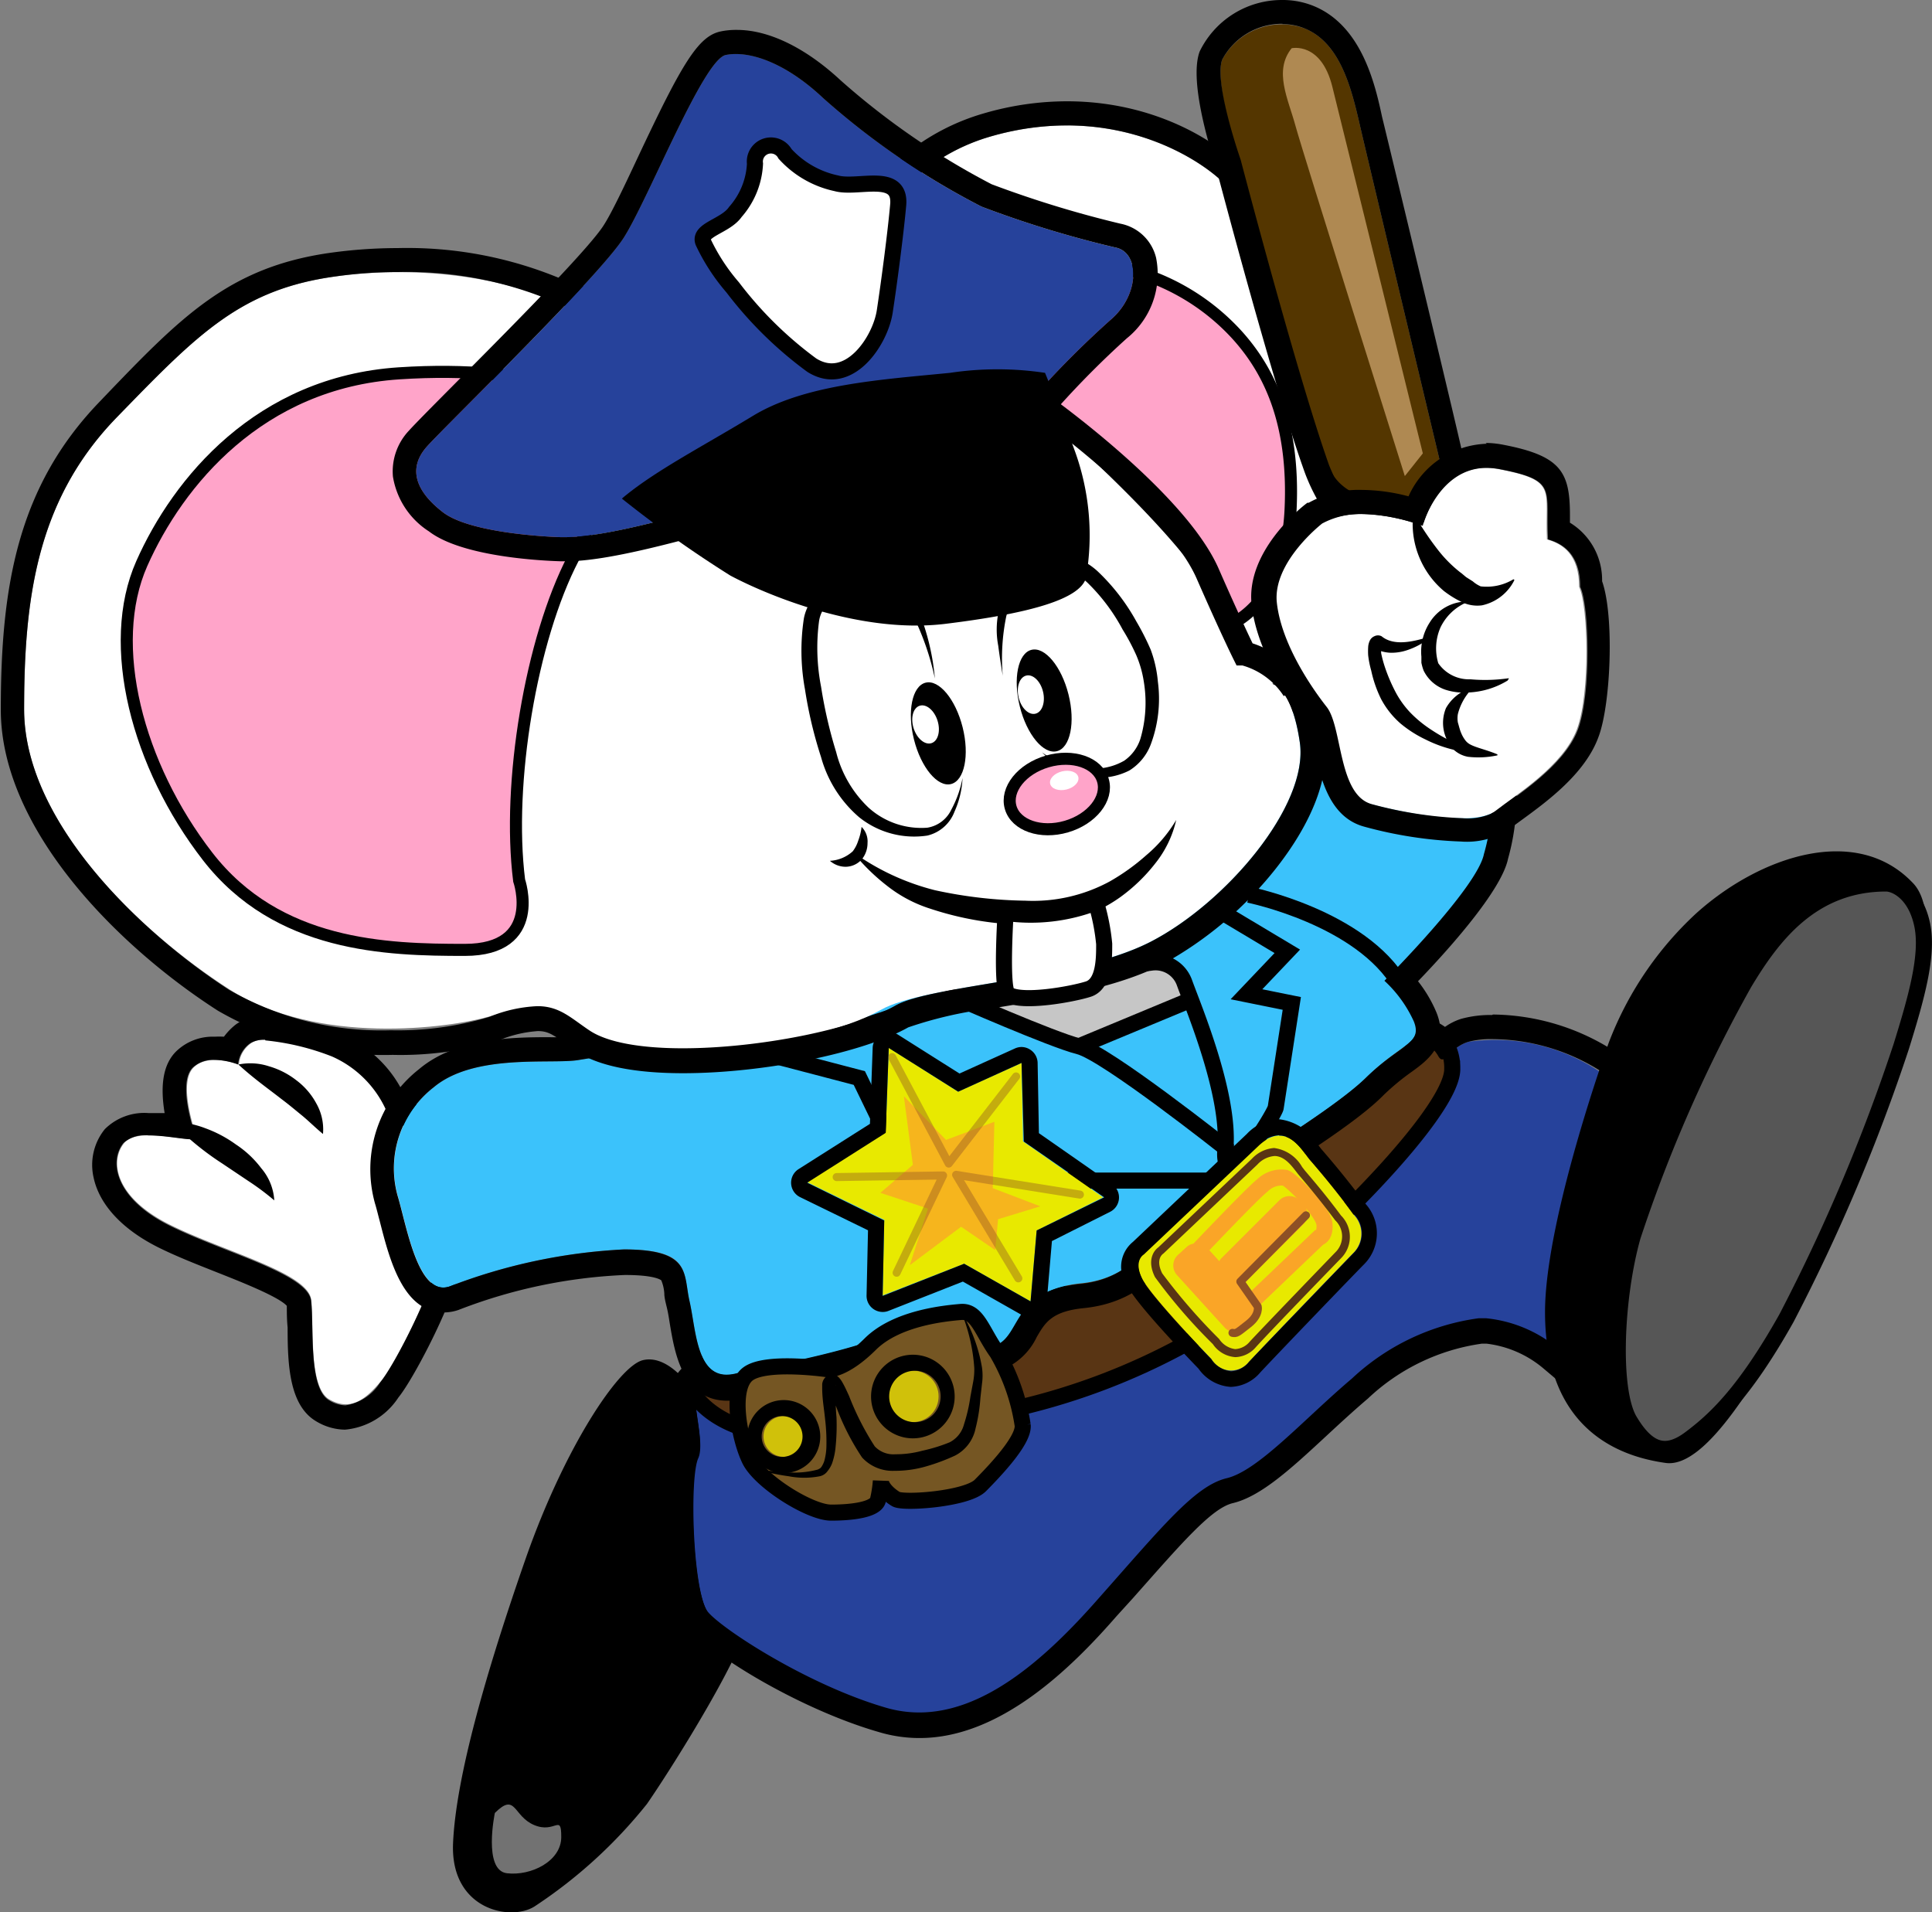 <svg xmlns="http://www.w3.org/2000/svg" viewBox="0 0 120.17 118.94"><rect x="0" y="0" width="120.17" height="118.94" fill="#808080" stroke="none"/><defs><style>.cls-1{isolation:isolate;}.cls-12,.cls-2{fill:#fff;}.cls-3{fill:#26429b;}.cls-19,.cls-4{fill:#593514;}.cls-11,.cls-12,.cls-14,.cls-4,.cls-7,.cls-8{stroke:#000;}.cls-11,.cls-12,.cls-14,.cls-17,.cls-4,.cls-7,.cls-8{stroke-miterlimit:10;}.cls-5{fill:#3bc2fb;}.cls-6{fill:#c6c6c6;}.cls-11,.cls-17,.cls-20,.cls-24,.cls-7{fill:none;}.cls-8{fill:#ffa4c9;stroke-width:0.75px;}.cls-9{fill:#543600;}.cls-10{fill:#af8952;}.cls-11{stroke-width:1.5px;}.cls-13{fill:#e8e900;}.cls-14{fill:#565656;}.cls-15{fill:#727272;}.cls-16{opacity:0.8;}.cls-16,.cls-23,.cls-24{mix-blend-mode:multiply;}.cls-17{stroke:#ff9331;}.cls-18,.cls-23{fill:#ff9331;}.cls-20,.cls-24{stroke:#8e5025;stroke-linecap:round;stroke-linejoin:round;stroke-width:0.5px;}.cls-21{fill:#755623;}.cls-22{fill:#d0c10a;}.cls-23{opacity:0.6;}.cls-24{opacity:0.4;}</style></defs><g class="cls-1"><g id="Layer_2" data-name="Layer 2"><path class="cls-2" d="M27.35,70.31A6.63,6.63,0,0,0,24,66.94c-2.25-.76-4.32-1.32-5.07-.76a1.79,1.79,0,0,0-.75,1.32s-1.88-.75-2.82.19,0,3.75.19,4.31-3.57-.75-4.5.38-.57,3.38,2.81,5.07,8.64,3,8.82,4.69-.18,5.44,1.13,6.19,2.25,0,3.19-1.12,3.38-6,3.57-7.7S29,70.5,27.35,70.31Z" transform="translate(-3.32 -1.29)"/><path d="M19.83,66a15.5,15.5,0,0,1,4.14,1,6.63,6.63,0,0,1,3.38,3.37c1.69.19,3.38,7.51,3.19,9.2s-2.63,6.57-3.57,7.7a3.11,3.11,0,0,1-2.17,1.43,2.06,2.06,0,0,1-1-.31c-1.31-.75-.94-4.5-1.13-6.19s-5.44-3-8.82-4.69S10.08,73.51,11,72.38a2,2,0,0,1,1.56-.47c1,0,2.14.24,2.66.24.21,0,.32,0,.28-.15-.19-.56-1.13-3.38-.19-4.31a1.85,1.85,0,0,1,1.34-.48,4.43,4.43,0,0,1,1.48.29,1.79,1.79,0,0,1,.75-1.32,1.62,1.62,0,0,1,.93-.22m0-1.5A3,3,0,0,0,18,65a3.87,3.87,0,0,0-.75.77,5.28,5.28,0,0,0-.58,0,3.26,3.26,0,0,0-2.4.92c-.79.79-1,2.06-.71,3.83-.32,0-.65,0-1,0h0a3.48,3.48,0,0,0-2.72,1,3.53,3.53,0,0,0-.7,3c.35,1.68,1.77,3.22,4,4.34,1.14.57,2.45,1.08,3.71,1.58,1.44.57,3.8,1.5,4.31,2.07,0,.36,0,.84.05,1.35,0,2.28.09,4.87,1.81,5.85a3.54,3.54,0,0,0,1.76.5,4.44,4.44,0,0,0,3.32-2c1-1.22,3.68-6.4,3.91-8.49a19.37,19.37,0,0,0-1-5.76c-.91-3.08-1.83-4.3-2.65-4.79a7.57,7.57,0,0,0-4-3.62,16.4,16.4,0,0,0-4.61-1.05Z" transform="translate(-3.32 -1.29)"/><path d="M46.12,87.4s-1.32-1.88-2.82-1.51S38.42,91.34,36,98.28s-4.32,13.52-4.5,17.65,3.56,4.88,5.06,3.94a30.11,30.11,0,0,0,7-6.38c1.69-2.44,6.38-9.95,6.38-11.83S51.56,87.77,46.12,87.4Z" transform="translate(-3.32 -1.29)"/><path class="cls-3" d="M91.45,66a2,2,0,0,1,1.31.94c.38.75.66-.47,1.88-.85A11.71,11.71,0,0,1,102.9,68c3.28,2.16-2.63,17.27-2.63,17.27s-2.53-2.16-5-1.88a14.35,14.35,0,0,0-7.89,3.75c-3,2.54-5.82,5.73-7.79,6.2s-4,3-8,7.51S63.2,109,58.41,107.57s-10-4.78-11-5.91-1.22-8.45-.66-9.67-1-5,.47-4.59S91.45,66,91.45,66Z" transform="translate(-3.32 -1.29)"/><path class="cls-4" d="M66.76,88.83A41.09,41.09,0,0,0,76.83,85c5-2.75,16.91-14.07,16.82-17.25a3,3,0,0,0-2.39-3l-23,16.9L47,86.08l-.87,1.32s1.12,3.28,7.22,3.23A70.51,70.51,0,0,0,66.76,88.83Z" transform="translate(-3.32 -1.29)"/><path d="M96.14,65.92a12.75,12.75,0,0,1,6.76,2c3.28,2.16-2.63,17.27-2.63,17.27a8.28,8.28,0,0,0-4.53-1.91l-.44,0a14.35,14.35,0,0,0-7.89,3.75c-3,2.54-5.82,5.73-7.79,6.2s-4,3-8,7.51c-3.36,3.83-7.13,7.06-11.13,7.06a7.39,7.39,0,0,1-2.11-.31c-4.78-1.4-10-4.78-11-5.91s-1.22-8.45-.66-9.67-.88-4.62.28-4.62l.19,0h0C49.47,87.4,91.45,66,91.45,66a2,2,0,0,1,1.31.94c.09.17.17.24.26.24.29,0,.68-.8,1.62-1.09a5.51,5.51,0,0,1,1.5-.17m0-1.5a6.86,6.86,0,0,0-1.94.24,3.6,3.6,0,0,0-1,.5,3.9,3.9,0,0,0-1.42-.63l-.51-.11-.46.24C75.39,72.5,50.3,85,47.27,85.88h-.22a1.86,1.86,0,0,0-1.44.65c-.73.84-.55,2-.36,3.32a8.2,8.2,0,0,1,.14,1.57c-.75,1.78-.49,9.55.89,11.21s6.88,5,11.71,6.39a8.75,8.75,0,0,0,2.53.37c5,0,9.41-4.32,12.25-7.58l1-1.1c3-3.38,4.89-5.61,6.23-5.93,1.76-.42,3.65-2.17,5.83-4.19.84-.78,1.71-1.58,2.58-2.32a12.92,12.92,0,0,1,7.09-3.41l.27,0a6.71,6.71,0,0,1,3.56,1.55l1.6,1.35.77-2a82.07,82.07,0,0,0,2.6-8c1.66-6.32,1.5-9.73-.55-11.08a14.17,14.17,0,0,0-7.58-2.29Z" transform="translate(-3.32 -1.29)"/><path class="cls-5" d="M48.6,65.81s-7.6,1.13-9.29,1.41-6.47-.43-9,1.69a6.38,6.38,0,0,0-2.25,6.75c.56,1.83,1.27,6.34,3.24,5.64A34.88,34.88,0,0,1,42.13,79c4.22,0,3.66,1.41,4.08,3.24s.42,5.07,2.82,4.51,7.88-1.41,11.4-3.24,3.38,2.11,4.93,1.41,1-3.38,5.21-3.81,4.78-4.08,6.75-5.35,8.87-5.34,11-7.46,3.52-2.11,3-3.52a7.86,7.86,0,0,0-1.83-2.53s5.77-5.77,6.19-7.88a13.1,13.1,0,0,0,.43-5.07c-.28-1.55-8.87-3.52-10.28-4.08s-4.79,2-4.79,2Z" transform="translate(-3.32 -1.29)"/><path class="cls-6" d="M64,63.7l5.84,2.5,7.71-2.92s-.78-2.19-2.08-2.29S64.69,63.17,64,63.7Z" transform="translate(-3.32 -1.29)"/><path class="cls-7" d="M82.67,70.17l1-6.47-2.82-.57,2.54-2.67-4.23-2.53-4.22,3.23A1.91,1.91,0,0,1,77,62.43c.56,1.55,2.82,6.9,2.54,10.28S82.67,70.46,82.67,70.17Z" transform="translate(-3.32 -1.29)"/><path class="cls-7" d="M81,56.94s7,1.41,9.44,5.63" transform="translate(-3.32 -1.29)"/><path class="cls-7" d="M79.58,72.71s-7.47-5.92-9.15-6.34-7.75-3.09-7.75-3.09L51.42,66.94l5.35,1.4,1.64,3.38,10.75,3H79.72Z" transform="translate(-3.32 -1.29)"/><line class="cls-7" x1="67.1" y1="65.08" x2="73.86" y2="62.27"/><path d="M85.29,45.17a1.21,1.21,0,0,1,.48.09c1.41.56,10,2.53,10.28,4.08a13.1,13.1,0,0,1-.43,5.07c-.42,2.11-6.19,7.88-6.19,7.88a7.86,7.86,0,0,1,1.83,2.53c.56,1.41-.84,1.41-3,3.52s-9,6.2-11,7.46-2.53,4.93-6.75,5.35-3.66,3.1-5.21,3.81A1,1,0,0,1,65,85c-.94,0-1.24-2-2.91-2a3.64,3.64,0,0,0-1.66.49c-3.52,1.83-9,2.67-11.4,3.24a2.52,2.52,0,0,1-.52.06c-1.88,0-1.91-2.88-2.3-4.57S46.35,79,42.13,79A34.88,34.88,0,0,0,31.29,81.3a1.22,1.22,0,0,1-.41.07c-1.66,0-2.31-4-2.83-5.71a6.38,6.38,0,0,1,2.25-6.75c2.54-2.12,7.32-1.41,9-1.69s9.29-1.41,9.29-1.41L81,47.23s2.74-2.06,4.31-2.06m0-1.5c-1.89,0-4.46,1.8-5.13,2.3L48.1,64.37c-1.41.21-7.52,1.11-9,1.37a14.15,14.15,0,0,1-1.65.06c-2.31,0-5.8.06-8.08,2a7.91,7.91,0,0,0-2.72,8.36c.09.29.18.67.29,1.08.61,2.39,1.45,5.68,4,5.68a2.86,2.86,0,0,0,.91-.16,32.25,32.25,0,0,1,10.34-2.17c1.78,0,2.19.28,2.26.33a2.52,2.52,0,0,1,.19.82c0,.27.09.59.17.93s.12.63.18,1c.3,1.77.79,4.74,3.58,4.74a3.79,3.79,0,0,0,.86-.1c.47-.12,1.07-.24,1.76-.38,2.79-.57,7-1.44,10-3a2.25,2.25,0,0,1,1-.32c.18,0,.31.11.71.62A2.81,2.81,0,0,0,65,86.54a2.29,2.29,0,0,0,1-.22,4.06,4.06,0,0,0,1.81-1.88c.52-.89.93-1.59,2.93-1.79,3.45-.35,5-2.49,6.09-4.05a6,6,0,0,1,1.32-1.53l1.6-1c4-2.45,8-5,9.63-6.67a14.88,14.88,0,0,1,1.78-1.47c.92-.67,2.31-1.68,1.51-3.66a8.3,8.3,0,0,0-1.15-1.95c1.93-2,5.2-5.66,5.6-7.62a14.27,14.27,0,0,0,.42-5.63c-.32-1.77-2.69-2.74-9.2-4.6-.88-.26-1.71-.5-2-.61a2.91,2.91,0,0,0-1-.19Z" transform="translate(-3.32 -1.29)"/><path class="cls-2" d="M54.38,22.31S56.63,12.17,64.93,9.78,79,11.89,79.86,13.16s6,9.43,6,17-3,13.66-3.38,13.66,1.13-.28,1.69,3.66-4.64,10-9.29,12.39-14.07,2.69-16.75,4.22c-4.58,2.6-16,3.38-18.59,1.69s-3.23-2-5.77-1.27-10.7,1.83-16.19-1.69S4.82,52.44,4.82,45.4s.85-13.1,5.77-18.16S18.2,19.35,24,18.51s11.26.28,13.79,1.55S54.38,22.31,54.38,22.31Z" transform="translate(-3.32 -1.29)"/><path d="M69.68,9.09c5.71,0,9.5,3.06,10.18,4.07.84,1.26,6,9.43,6,17s-3,13.66-3.38,13.66h-.06c.13,0,1.28.38,1.75,3.66.56,3.94-4.64,10-9.29,12.39S61.33,62.52,59,63.84c-2.58,1.47-8.49,2.65-13.21,2.65-2.48,0-4.63-.33-5.79-1.1s-1.86-1.52-3.25-1.52a8.8,8.8,0,0,0-3,.67,19.75,19.75,0,0,1-6.13.83,19,19,0,0,1-10.06-2.52C12.14,59.33,4.82,52.44,4.82,45.4s.85-13.1,5.77-18.16S18.2,19.35,24,18.51a27.47,27.47,0,0,1,4.09-.3,23.4,23.4,0,0,1,9.7,1.85c2.54,1.26,16.62,2.25,16.62,2.25S56.63,12.17,64.93,9.78a17.1,17.1,0,0,1,4.75-.69m0-1.5a18.51,18.51,0,0,0-5.16.75c-7.31,2.1-10.32,9.41-11.26,12.38-5.67-.43-13.37-1.28-14.83-2a24.81,24.81,0,0,0-10.37-2,30.58,30.58,0,0,0-4.31.31c-6.2.91-9.16,3.95-14,9l-.18.19c-5.14,5.29-6.2,11.5-6.2,19.21,0,7.43,7.27,14.72,13.5,18.72a20.59,20.59,0,0,0,10.87,2.75A21,21,0,0,0,34.34,66a7.66,7.66,0,0,1,2.43-.58c.6,0,.91.19,1.71.77l.7.5c1.35.89,3.58,1.35,6.63,1.35,5,0,11.16-1.25,14-2.85A25,25,0,0,1,65.08,64c3.6-.59,7.69-1.26,10.54-2.73a23.12,23.12,0,0,0,7.09-6c2.25-2.87,3.32-5.68,3-7.91a8.64,8.64,0,0,0-1.22-3.64,21.06,21.06,0,0,0,1.32-3.33,33.7,33.7,0,0,0,1.6-10.14c0-8-5.25-16.28-6.3-17.86S75.87,7.59,69.68,7.59Z" transform="translate(-3.32 -1.29)"/><path class="cls-8" d="M35.61,56.05s1.5,4.32-3.38,4.32-11.64-.19-16-5.82S9.89,41.41,12.14,36.34s7.32-11.26,16-11.83S41.24,26.2,41.61,27s0,3.95-2.63,9S34.85,50,35.61,56.05Z" transform="translate(-3.32 -1.29)"/><path class="cls-8" d="M80,40.05s3.31-1.41,3.59-7-1.41-8.8-3.31-10.91A13.77,13.77,0,0,0,71,17.66c-4.08-.21-7,1.55-6.62,3.24s4.51,6.12,5.7,7.32S78.73,36,80,40.05Z" transform="translate(-3.32 -1.29)"/><path class="cls-9" d="M80.41,11.24S78.81,6.44,79.34,5A4.21,4.21,0,0,1,84.5,3.07c2.13.89,2.84,3.55,3.37,5.86s5,21,5,21l-1.77,2.66c-.71,1.07-3.38-.89-2.67-.53s-1.77.18-2.49-1.83C83.9,24.56,80.41,11.24,80.41,11.24Z" transform="translate(-3.32 -1.29)"/><path class="cls-10" d="M83.66,4.29s1.83-.42,2.53,2.39,5.63,22.81,5.63,22.81L90.7,30.9S84.36,10.81,83.9,9.12,82.53,5.7,83.66,4.29Z" transform="translate(-3.32 -1.29)"/><path d="M83.09,2.79a3.69,3.69,0,0,1,1.41.28c2.13.89,2.84,3.55,3.37,5.86s5,21,5,21l-1.77,2.66c-.31.47-1.2.57-2,.57-.63,0-1.23-.06-1.55-.07a14.23,14.23,0,0,1-1.56-2.86c-2-5.63-5.5-19-5.5-19S78.81,6.44,79.34,5a4.21,4.21,0,0,1,3.75-2.23m4.29,30.26h.09c0,.1.06.16,0,.16a.46.46,0,0,1-.16-.06c-.15-.07-.11-.1.06-.1M83.09,1.29h0a5.68,5.68,0,0,0-5.15,3.2c-.64,1.72.49,5.55,1,7.17.27,1,3.56,13.52,5.53,19a11.83,11.83,0,0,0,1.23,2.43,1.54,1.54,0,0,0,.78,1.29l0,.09h.14a1.74,1.74,0,0,0,.78.2h.85l.06-.1H89c1.06,0,2.56-.13,3.3-1.24l1.77-2.66.36-.54-.15-.64c0-.19-4.44-18.67-5-20.95C88.84,6.47,88,2.91,85.07,1.68a5.1,5.1,0,0,0-2-.39Z" transform="translate(-3.32 -1.29)"/><path class="cls-11" d="M68.17,26.53S76.48,32.44,78.45,37c1.49,3.4,2.25,4.93,2.25,4.93a5.28,5.28,0,0,1,3.1,2.25" transform="translate(-3.32 -1.29)"/><path class="cls-3" d="M38.19,34.7s-5.49-.14-7.32-1.55-2.12-2.82-1-4.08,10.7-10.56,12.25-13S47.06,5,48.46,4.71s3.66.42,6.06,2.68a47.29,47.29,0,0,0,9.85,6.75,65.82,65.82,0,0,0,8.31,2.54c1.55.28,1.55,2.95-.28,4.5A58.94,58.94,0,0,0,68,25.55s-9.15,4.22-14.5,5.63S41.28,34.84,38.19,34.7Z" transform="translate(-3.32 -1.29)"/><path d="M49.09,4.65c1.4,0,3.36.79,5.43,2.74a47.29,47.29,0,0,0,9.85,6.75,65.82,65.82,0,0,0,8.31,2.54c1.55.28,1.55,2.95-.28,4.5A58.94,58.94,0,0,0,68,25.55s-9.15,4.22-14.5,5.63C48.34,32.54,41.7,34.7,38.48,34.7h-.29s-5.49-.14-7.32-1.55-2.12-2.82-1-4.08,10.7-10.56,12.25-13S47.06,5,48.46,4.71a3.21,3.21,0,0,1,.63-.06m0-1.5h0a4.56,4.56,0,0,0-.92.09c-1.42.28-2.43,2-5.16,7.8-.8,1.71-1.63,3.47-2.14,4.26-1,1.58-6.47,7.05-9.4,10-1.37,1.38-2.36,2.38-2.71,2.77a3.69,3.69,0,0,0-1,2.86A5,5,0,0,0,30,34.34c2.11,1.62,7.2,1.83,8.2,1.86h.33c2.64,0,7.13-1.26,11.48-2.48,1.39-.39,2.7-.76,3.95-1.09,5.42-1.43,14.37-5.55,14.75-5.72l.28-.13.21-.23a56.49,56.49,0,0,1,4.21-4.22,5.13,5.13,0,0,0,1.82-5A2.84,2.84,0,0,0,73,15.2a67,67,0,0,1-8-2.45,46.29,46.29,0,0,1-9.39-6.46c-2.15-2-4.44-3.14-6.45-3.14Z" transform="translate(-3.32 -1.29)"/><path d="M42,32.3a72.76,72.76,0,0,0,6.75,4.79c2.12,1.13,8,3.66,13.38,3s8.31-1.55,8.73-2.82a15.38,15.38,0,0,0-.71-8c-1.12-3.1-1.83-4.79-1.83-4.79a19.91,19.91,0,0,0-5.91,0c-4.22.42-9,.7-12.25,2.67S44,30.61,42,32.3Z" transform="translate(-3.32 -1.29)"/><path class="cls-12" d="M48.89,19.16a12.35,12.35,0,0,1-1.83-2.81c-.3-.77,1.4-1,2-1.88a4.88,4.88,0,0,0,1.22-3,1,1,0,0,1,1.87-.61,6,6,0,0,0,3.19,1.83c1.32.37,4-.75,3.85,1.31-.15,1.71-.56,4.84-.84,6.67S56.11,25.45,53.81,24A24,24,0,0,1,48.89,19.16Z" transform="translate(-3.32 -1.29)"/><path class="cls-2" d="M85.49,33.85s-3.1,2.4-2.82,4.93,2.11,5.21,3.1,6.48.7,5.49,2.82,6.05,6.47,1.41,7.74.42,4.22-2.81,5.07-5.07.7-7.74.14-8.87c0-2-1-2.67-2-2.95-.14-3.1.7-3.66-3-4.37S91.82,34,91.82,34,87.88,32.44,85.49,33.85Z" transform="translate(-3.32 -1.29)"/><path d="M95.81,30.39a4.61,4.61,0,0,1,.8.08c3.66.71,2.82,1.27,3,4.37,1,.28,2,1,2,2.95.56,1.13.7,6.62-.14,8.87s-3.8,4.09-5.07,5.07a3.62,3.62,0,0,1-2.1.45,25.2,25.2,0,0,1-5.64-.87c-2.12-.56-1.83-4.79-2.82-6.05s-2.82-3.95-3.1-6.48,2.82-4.93,2.82-4.93A5,5,0,0,1,88,33.26a11.87,11.87,0,0,1,3.8.73s1-3.6,4-3.6m0-1.5h0a5.52,5.52,0,0,0-4.87,3.27,11.7,11.7,0,0,0-2.92-.4,6.41,6.41,0,0,0-3.29.8l-.08,0-.08.06c-.38.29-3.75,3-3.39,6.28.32,2.89,2.27,5.77,3.41,7.23a8,8,0,0,1,.48,1.71c.39,1.81.92,4.28,3.13,4.87a26.11,26.11,0,0,0,6,.92,4.83,4.83,0,0,0,3-.76c.2-.16.44-.33.71-.53,1.58-1.15,4-2.9,4.84-5.2.77-2,1-7.53.23-9.7a4.17,4.17,0,0,0-2-3.64v-.47c0-2.68-.55-3.69-4.16-4.38a5.74,5.74,0,0,0-1.08-.11Z" transform="translate(-3.32 -1.29)"/><polygon class="cls-13" points="55.09 70.43 55.28 65.17 59.59 67.9 63.54 66.11 63.63 70.99 68.61 74.47 64.48 76.53 64.1 80.94 59.97 78.6 54.9 80.57 55 75.87 50.21 73.53 55.09 70.43"/><path d="M58.6,66.47l4.32,2.72,3.94-1.79L67,72.29l5,3.47L67.8,77.82l-.38,4.41-4.13-2.34-5.07,2,.1-4.69-4.79-2.35,4.88-3.1.19-5.25m0-1a1,1,0,0,0-.47.11,1,1,0,0,0-.53.85l-.17,4.73L53,74a1,1,0,0,0,.09,1.75l4.22,2.06-.09,4.06a1,1,0,0,0,.43.84,1,1,0,0,0,.57.18.94.94,0,0,0,.37-.07L63.21,81l3.72,2.11a1,1,0,0,0,.49.13,1,1,0,0,0,.47-.11,1,1,0,0,0,.53-.8l.33-3.85,3.62-1.82a1,1,0,0,0,.13-1.71l-4.56-3.18-.08-4.37a1,1,0,0,0-.47-.83,1,1,0,0,0-.53-.16,1,1,0,0,0-.41.09L63,68.06l-3.86-2.44a1,1,0,0,0-.53-.15Z" transform="translate(-3.32 -1.29)"/><path class="cls-13" d="M84.78,73.41c-.56-.66-1.5-2.44-3.19-.84l-7.13,6.75s-.66.38-.09,1.51,4.31,5,4.31,5A1.41,1.41,0,0,0,81,86c1.31-1.41,6.48-6.76,6.48-6.76a1.7,1.7,0,0,0,0-2.44C86.31,75.19,85.35,74.07,84.78,73.41Z" transform="translate(-3.32 -1.29)"/><path d="M82.9,71.92c.9,0,1.49,1,1.88,1.49.57.66,1.53,1.78,2.73,3.38a1.7,1.7,0,0,1,0,2.44S82.34,84.58,81,86a1.53,1.53,0,0,1-1.11.58,1.72,1.72,0,0,1-1.24-.77s-3.75-3.85-4.31-5,.09-1.51.09-1.51l7.13-6.75a2,2,0,0,1,1.31-.65m0-1a2.9,2.9,0,0,0-2,.92l-7.08,6.71a2,2,0,0,0-.36,2.72c.59,1.18,3.69,4.39,4.44,5.17a2.65,2.65,0,0,0,2,1.13,2.5,2.5,0,0,0,1.84-.9c1.24-1.33,6-6.27,6.44-6.71a2.73,2.73,0,0,0,.11-3.77c-1.24-1.65-2.23-2.81-2.77-3.43l-.19-.25a3.26,3.26,0,0,0-2.45-1.59Z" transform="translate(-3.32 -1.29)"/><path d="M63.19,49.68a5.71,5.71,0,0,1-.5,2.09A2.39,2.39,0,0,1,61,53.26a5.47,5.47,0,0,1-4.24-1.14,7.56,7.56,0,0,1-2.37-3.74,26.63,26.63,0,0,1-1-4.21,13.29,13.29,0,0,1-.07-4.41,2.87,2.87,0,0,1,.5-1.16,4.21,4.21,0,0,1,.9-.8A5.18,5.18,0,0,1,56.89,37a3.09,3.09,0,0,1,3.58,2.31,14.75,14.75,0,0,1,1,4.18,16.65,16.65,0,0,0-1.4-4A2.94,2.94,0,0,0,58.84,38,2.67,2.67,0,0,0,57,37.77a5,5,0,0,0-1.78.76,3.12,3.12,0,0,0-.67.63,1.94,1.94,0,0,0-.29.8A12.67,12.67,0,0,0,54.39,44a28.57,28.57,0,0,0,.94,4.07,7.17,7.17,0,0,0,2,3.44A4.89,4.89,0,0,0,61,52.77a2,2,0,0,0,1.49-1.12A6.76,6.76,0,0,0,63.19,49.68Z" transform="translate(-3.32 -1.29)"/><path d="M68.14,48.09a5.39,5.39,0,0,0,3.46,1,3.71,3.71,0,0,0,1.65-.49,2.65,2.65,0,0,0,1-1.35,8,8,0,0,0,.22-3.53A6.8,6.8,0,0,0,74,42.05a13.09,13.09,0,0,0-.85-1.6A11.81,11.81,0,0,0,71,37.57a3.37,3.37,0,0,0-1.41-.83,2.46,2.46,0,0,0-1.56.2,4.36,4.36,0,0,0-2.12,2.68,12.91,12.91,0,0,0-.22,3.7c-.1-.62-.2-1.25-.28-1.87a5.33,5.33,0,0,1,0-2,5,5,0,0,1,2.24-3.24,3.09,3.09,0,0,1,2.1-.38,4.23,4.23,0,0,1,1.85,1A12.75,12.75,0,0,1,74,39.94a15.91,15.91,0,0,1,.89,1.75,7.62,7.62,0,0,1,.45,2,8.1,8.1,0,0,1-.45,3.92,3.27,3.27,0,0,1-1.32,1.6,4.15,4.15,0,0,1-2,.45A5.24,5.24,0,0,1,68.14,48.09Z" transform="translate(-3.32 -1.29)"/><ellipse cx="68.27" cy="44.86" rx="1.56" ry="3.25" transform="translate(-12.19 16.68) rotate(-14.09)"/><ellipse class="cls-2" cx="67.44" cy="44.5" rx="0.78" ry="1.22" transform="translate(-11.88 15.77) rotate(-13.57)"/><ellipse cx="61.68" cy="46.9" rx="1.56" ry="3.25" transform="translate(-12.88 15.14) rotate(-14.09)"/><ellipse class="cls-2" cx="60.89" cy="46.35" rx="0.78" ry="1.22" transform="translate(-14.38 19) rotate(-17.37)"/><path d="M56.35,54.27a15,15,0,0,0,5.13,2.39,28.16,28.16,0,0,0,5.62.65,10,10,0,0,0,5.25-1.2,13.29,13.29,0,0,0,2.27-1.63,8.55,8.55,0,0,0,1.86-2.19A6.69,6.69,0,0,1,75.17,55,10.69,10.69,0,0,1,73,57.09a9.21,9.21,0,0,1-2.82,1.36,12.38,12.38,0,0,1-3.07.36,19.68,19.68,0,0,1-5.92-1,8.44,8.44,0,0,1-2.7-1.43A12.66,12.66,0,0,1,56.35,54.27Z" transform="translate(-3.32 -1.29)"/><path class="cls-12" d="M65.87,58.07s-.31,4.76.14,5.06c.85.57,4,0,5-.32S72,60.88,72,60a13.23,13.23,0,0,0-.51-2.58A11.18,11.18,0,0,1,65.87,58.07Z" transform="translate(-3.32 -1.29)"/><ellipse class="cls-8" cx="69.05" cy="50.68" rx="2.99" ry="2.11" transform="translate(-14.75 20.08) rotate(-16.27)"/><ellipse class="cls-2" cx="69.52" cy="49.83" rx="0.9" ry="0.58" transform="translate(-13.07 16.4) rotate(-13.56)"/><path d="M54.94,54.83a2.29,2.29,0,0,0,1.42-.59,2.15,2.15,0,0,0,.34-.66,3.49,3.49,0,0,0,.21-.86,1.27,1.27,0,0,1,.37,1,1.6,1.6,0,0,1-.34,1,1.36,1.36,0,0,1-1,.48A1.48,1.48,0,0,1,54.94,54.83Z" transform="translate(-3.32 -1.29)"/><path d="M91.43,33.53a18,18,0,0,0,1.36,2,8,8,0,0,0,1.36,1.36c.13.09.24.2.37.3l.41.26a1.84,1.84,0,0,0,.49.31,3.21,3.21,0,0,0,2-.42l0,0a.06.06,0,0,1,.08,0,.06.06,0,0,1,0,.06,2.94,2.94,0,0,1-2,1.54,2.22,2.22,0,0,1-1.29-.22,6.19,6.19,0,0,1-1.09-.68,5.47,5.47,0,0,1-1.92-4.55.06.06,0,0,1,.07-.06.05.05,0,0,1,.05,0Z" transform="translate(-3.32 -1.29)"/><path d="M97.09,43.62a5.08,5.08,0,0,1-2.43.74,3.85,3.85,0,0,1-1.4-.16A2.34,2.34,0,0,1,91.87,43a3,3,0,0,1-.14-.49c0-.16,0-.25,0-.38a3.34,3.34,0,0,1,.51-2.11,2.75,2.75,0,0,1,2.32-1.32h0a.05.05,0,0,1,0,.05.05.05,0,0,1,0,0,3.2,3.2,0,0,0-1.64,1.56,3.24,3.24,0,0,0-.14,2.23,2.32,2.32,0,0,0,2,1,10.17,10.17,0,0,0,2.34-.06s.05,0,.06,0a.05.05,0,0,1,0,0Z" transform="translate(-3.32 -1.29)"/><path d="M92.39,40.84a4.41,4.41,0,0,1-1.55.89,3.08,3.08,0,0,1-1,.16,2.27,2.27,0,0,1-1-.26.24.24,0,0,0,.23,0,.27.27,0,0,0,.16-.13s0,0,0,.07a2.63,2.63,0,0,0,0,.36,7.69,7.69,0,0,0,.21.79,10.57,10.57,0,0,0,.65,1.55,5.79,5.79,0,0,0,.94,1.33,7.48,7.48,0,0,0,1.3,1.07,11.49,11.49,0,0,0,3.17,1.47,8,8,0,0,1-3.52-.86,7.31,7.31,0,0,1-1.56-1,5.36,5.36,0,0,1-1.19-1.5A7.49,7.49,0,0,1,88.61,43a5.92,5.92,0,0,1-.19-.95,4.38,4.38,0,0,1,0-.52,1.08,1.08,0,0,1,.09-.37.56.56,0,0,1,.3-.3.5.5,0,0,1,.44,0C90.06,41.53,91.36,41.17,92.39,40.84Z" transform="translate(-3.32 -1.29)"/><path d="M94.75,44.27A3.47,3.47,0,0,0,94,45.7a1.52,1.52,0,0,0,0,.53c.06.19.12.46.2.64a2,2,0,0,0,.23.42.93.93,0,0,0,.37.32c.39.2,1,.32,1.66.6h0a0,0,0,0,1,0,.06s0,0,0,0a5.6,5.6,0,0,1-1.83.09,1.77,1.77,0,0,1-1.37-1.19,2.4,2.4,0,0,1,0-1.84,2.72,2.72,0,0,1,1.38-1.19,0,0,0,0,1,.06,0,0,0,0,0,1,0,0Z" transform="translate(-3.32 -1.29)"/><path d="M14,71.07a5.91,5.91,0,0,1,2.11.4,7.73,7.73,0,0,1,1.88,1,6.33,6.33,0,0,1,1.58,1.48,3.38,3.38,0,0,1,.81,2,15.8,15.8,0,0,0-1.62-1.21l-1.61-1.08A17.73,17.73,0,0,1,14,71.07Z" transform="translate(-3.32 -1.29)"/><path d="M18.15,67.5a3.7,3.7,0,0,1,1.9.11,5,5,0,0,1,1.69.86A4.4,4.4,0,0,1,23,69.93a3.27,3.27,0,0,1,.41,1.89c-.52-.43-.9-.82-1.33-1.17s-.82-.68-1.25-1C20,69,19.11,68.38,18.15,67.5Z" transform="translate(-3.32 -1.29)"/><path d="M103.37,66.18a21.23,21.23,0,0,1,5.44-8.07c3.94-3.56,10-5.63,13.52-1.87S117.07,79.32,115,82.89s-5.45,9.76-8.08,9.39-7.5-1.88-7.5-9.39C99.43,77.07,103.37,66.18,103.37,66.18Z" transform="translate(-3.32 -1.29)"/><path class="cls-14" d="M120.64,56.24c-4.7,0-7.14,3.38-8.83,6.19a89.67,89.67,0,0,0-6.94,15.77c-1.07,3.81-1.31,9.57-.19,11.45s2.25,2.25,3.76,1.12,3.37-2.81,6-7.5a113.76,113.76,0,0,0,7.14-16.9c.93-3,1.68-5.63,1.31-7.51C122.48,56.81,121.2,56.24,120.64,56.24Z" transform="translate(-3.32 -1.29)"/><path class="cls-15" d="M34.1,114.05s-.75,3.57.75,3.75,3.38-.75,3.38-2.25-.37-.19-1.69-.75S35.42,112.74,34.1,114.05Z" transform="translate(-3.32 -1.29)"/><g class="cls-16"><path class="cls-17" d="M80.49,82.91l4.86-4.64s.42-.07.35-.85-2.11-2.81-2.46-2.88a1.7,1.7,0,0,0-1.41.49c-.64.49-4.51,4.58-4.51,4.58Z" transform="translate(-3.32 -1.29)"/><rect class="cls-18" x="80.78" y="75.06" width="2.11" height="6.89" rx="0.89" transform="translate(76.16 -36.17) rotate(45)"/><rect class="cls-18" x="77.7" y="78.3" width="2.53" height="6.21" rx="0.89" transform="translate(188.82 87.26) rotate(137.75)"/></g><path class="cls-19" d="M82.59,73.19c.74,0,1.22.84,1.55,1.22.46.54,1.25,1.47,2.23,2.78a1.38,1.38,0,0,1,0,2s-4.23,4.38-5.31,5.54a1.26,1.26,0,0,1-.91.47,1.41,1.41,0,0,1-1-.63,36.45,36.45,0,0,1-3.54-4.08c-.46-.92.07-1.23.07-1.23l5.85-5.54a1.62,1.62,0,0,1,1.07-.53m0-.5a2.1,2.1,0,0,0-1.41.67l-5.82,5.51c-.32.23-.71.85-.21,1.85a34,34,0,0,0,3.6,4.17,1.84,1.84,0,0,0,1.4.81,1.75,1.75,0,0,0,1.28-.63c1-1.1,5-5.22,5.29-5.52a1.88,1.88,0,0,0,0-2.66c-1-1.35-1.82-2.29-2.25-2.8l-.17-.22a2.36,2.36,0,0,0-1.76-1.18Z" transform="translate(-3.32 -1.29)"/><path class="cls-20" d="M84.55,76.88,80.47,81l1.08,1.55s.14.52-.57,1.08-.75.61-1,.56" transform="translate(-3.32 -1.29)"/><path class="cls-21" d="M54.85,86.46s-3.85-.57-5,.28-.56,4,.1,5.35,3.75,3.28,5.06,3.28,2.72-.18,2.91-.75a7.63,7.63,0,0,0,.19-1.22c0,.38.47.85.94,1.13s4.41,0,5.25-.85,2.73-2.81,2.63-3.75a12.63,12.63,0,0,0-1.59-4.51c-.94-1.31-1.22-2.62-2.26-2.53s-4,.38-5.63,2S54.85,86.46,54.85,86.46Z" transform="translate(-3.32 -1.29)"/><path class="cls-7" d="M54.85,86.46s-3.85-.57-5,.28-.56,4,.1,5.35,3.75,3.28,5.06,3.28,2.72-.18,2.91-.75a7.63,7.63,0,0,0,.19-1.22c0,.38.47.85.94,1.13s4.41,0,5.25-.85,2.73-2.81,2.63-3.75a12.63,12.63,0,0,0-1.59-4.51c-.94-1.31-1.22-2.62-2.26-2.53s-4,.38-5.63,2S54.85,86.46,54.85,86.46Z" transform="translate(-3.32 -1.29)"/><path d="M50.62,92.75c.61,0,1.22.1,1.83.12a5.42,5.42,0,0,0,1.74-.18c.13-.07.16-.07.24-.19a1.53,1.53,0,0,0,.16-.34,3.69,3.69,0,0,0,.13-.83,11.9,11.9,0,0,0-.08-1.78c-.06-.61-.17-1.2-.18-1.87,0-.09,0-.18,0-.29a.68.68,0,0,1,.29-.51.52.52,0,0,1,.3-.08.58.58,0,0,1,.22,0,.76.76,0,0,1,.24.18,1.51,1.51,0,0,1,.19.26c.18.31.3.59.43.87a17.08,17.08,0,0,0,1.6,3.14,1.59,1.59,0,0,0,1.28.49,6.21,6.21,0,0,0,1.68-.22A10.2,10.2,0,0,0,62.38,91a1.74,1.74,0,0,0,.9-1.12,10.17,10.17,0,0,0,.4-1.73l.17-.91a4.11,4.11,0,0,0,.07-.86,11.06,11.06,0,0,0-.82-3.51,9.75,9.75,0,0,1,1.3,3.48,3.57,3.57,0,0,1,0,1l-.1.9A10.46,10.46,0,0,1,64,90.13a2.45,2.45,0,0,1-1.27,1.69,12.4,12.4,0,0,1-1.79.67,6.91,6.91,0,0,1-2,.28,2.57,2.57,0,0,1-2-.83,15.07,15.07,0,0,1-1.7-3.41,8.46,8.46,0,0,0-.35-.79l-.07-.12s0,0,.06,0a.27.27,0,0,0,.11,0,.38.38,0,0,0,.19-.05c.2-.17.1-.15.11-.1s0,.1,0,.17c0,.55,0,1.18.06,1.8a13.22,13.22,0,0,1-.06,1.88,4.24,4.24,0,0,1-.22,1,1.79,1.79,0,0,1-.27.46.8.8,0,0,1-.5.33,5.09,5.09,0,0,1-1.91,0A13.82,13.82,0,0,1,50.62,92.75Z" transform="translate(-3.32 -1.29)"/><circle class="cls-22" cx="56.78" cy="86.85" r="1.6"/><circle class="cls-22" cx="48.76" cy="89.34" r="1.27"/><path d="M60.1,86.55a1.6,1.6,0,1,1,0,3.19,1.6,1.6,0,0,1,0-3.19m0-1a2.6,2.6,0,1,0,2.6,2.6,2.6,2.6,0,0,0-2.6-2.6Z" transform="translate(-3.32 -1.29)"/><path d="M52.08,89.37a1.27,1.27,0,0,1,0,2.53,1.27,1.27,0,1,1,0-2.53m0-1a2.27,2.27,0,1,0,2.26,2.26,2.27,2.27,0,0,0-2.26-2.26Z" transform="translate(-3.32 -1.29)"/><polygon class="cls-23" points="56.22 68.18 56.78 72.45 54.76 74.19 57.72 75.17 56.59 78.69 59.78 76.3 61.9 77.75 62.08 75.83 64.71 75.03 61.75 73.9 61.85 69.77 58.84 70.9 56.22 68.18"/><polyline class="cls-24" points="55.49 65.75 59.01 72.37 63.2 66.95"/><polyline class="cls-24" points="67.17 74.3 59.47 73.07 63.34 79.51"/><polyline class="cls-24" points="52.04 73.21 58.66 73.11 55.77 79.16"/></g></g></svg>